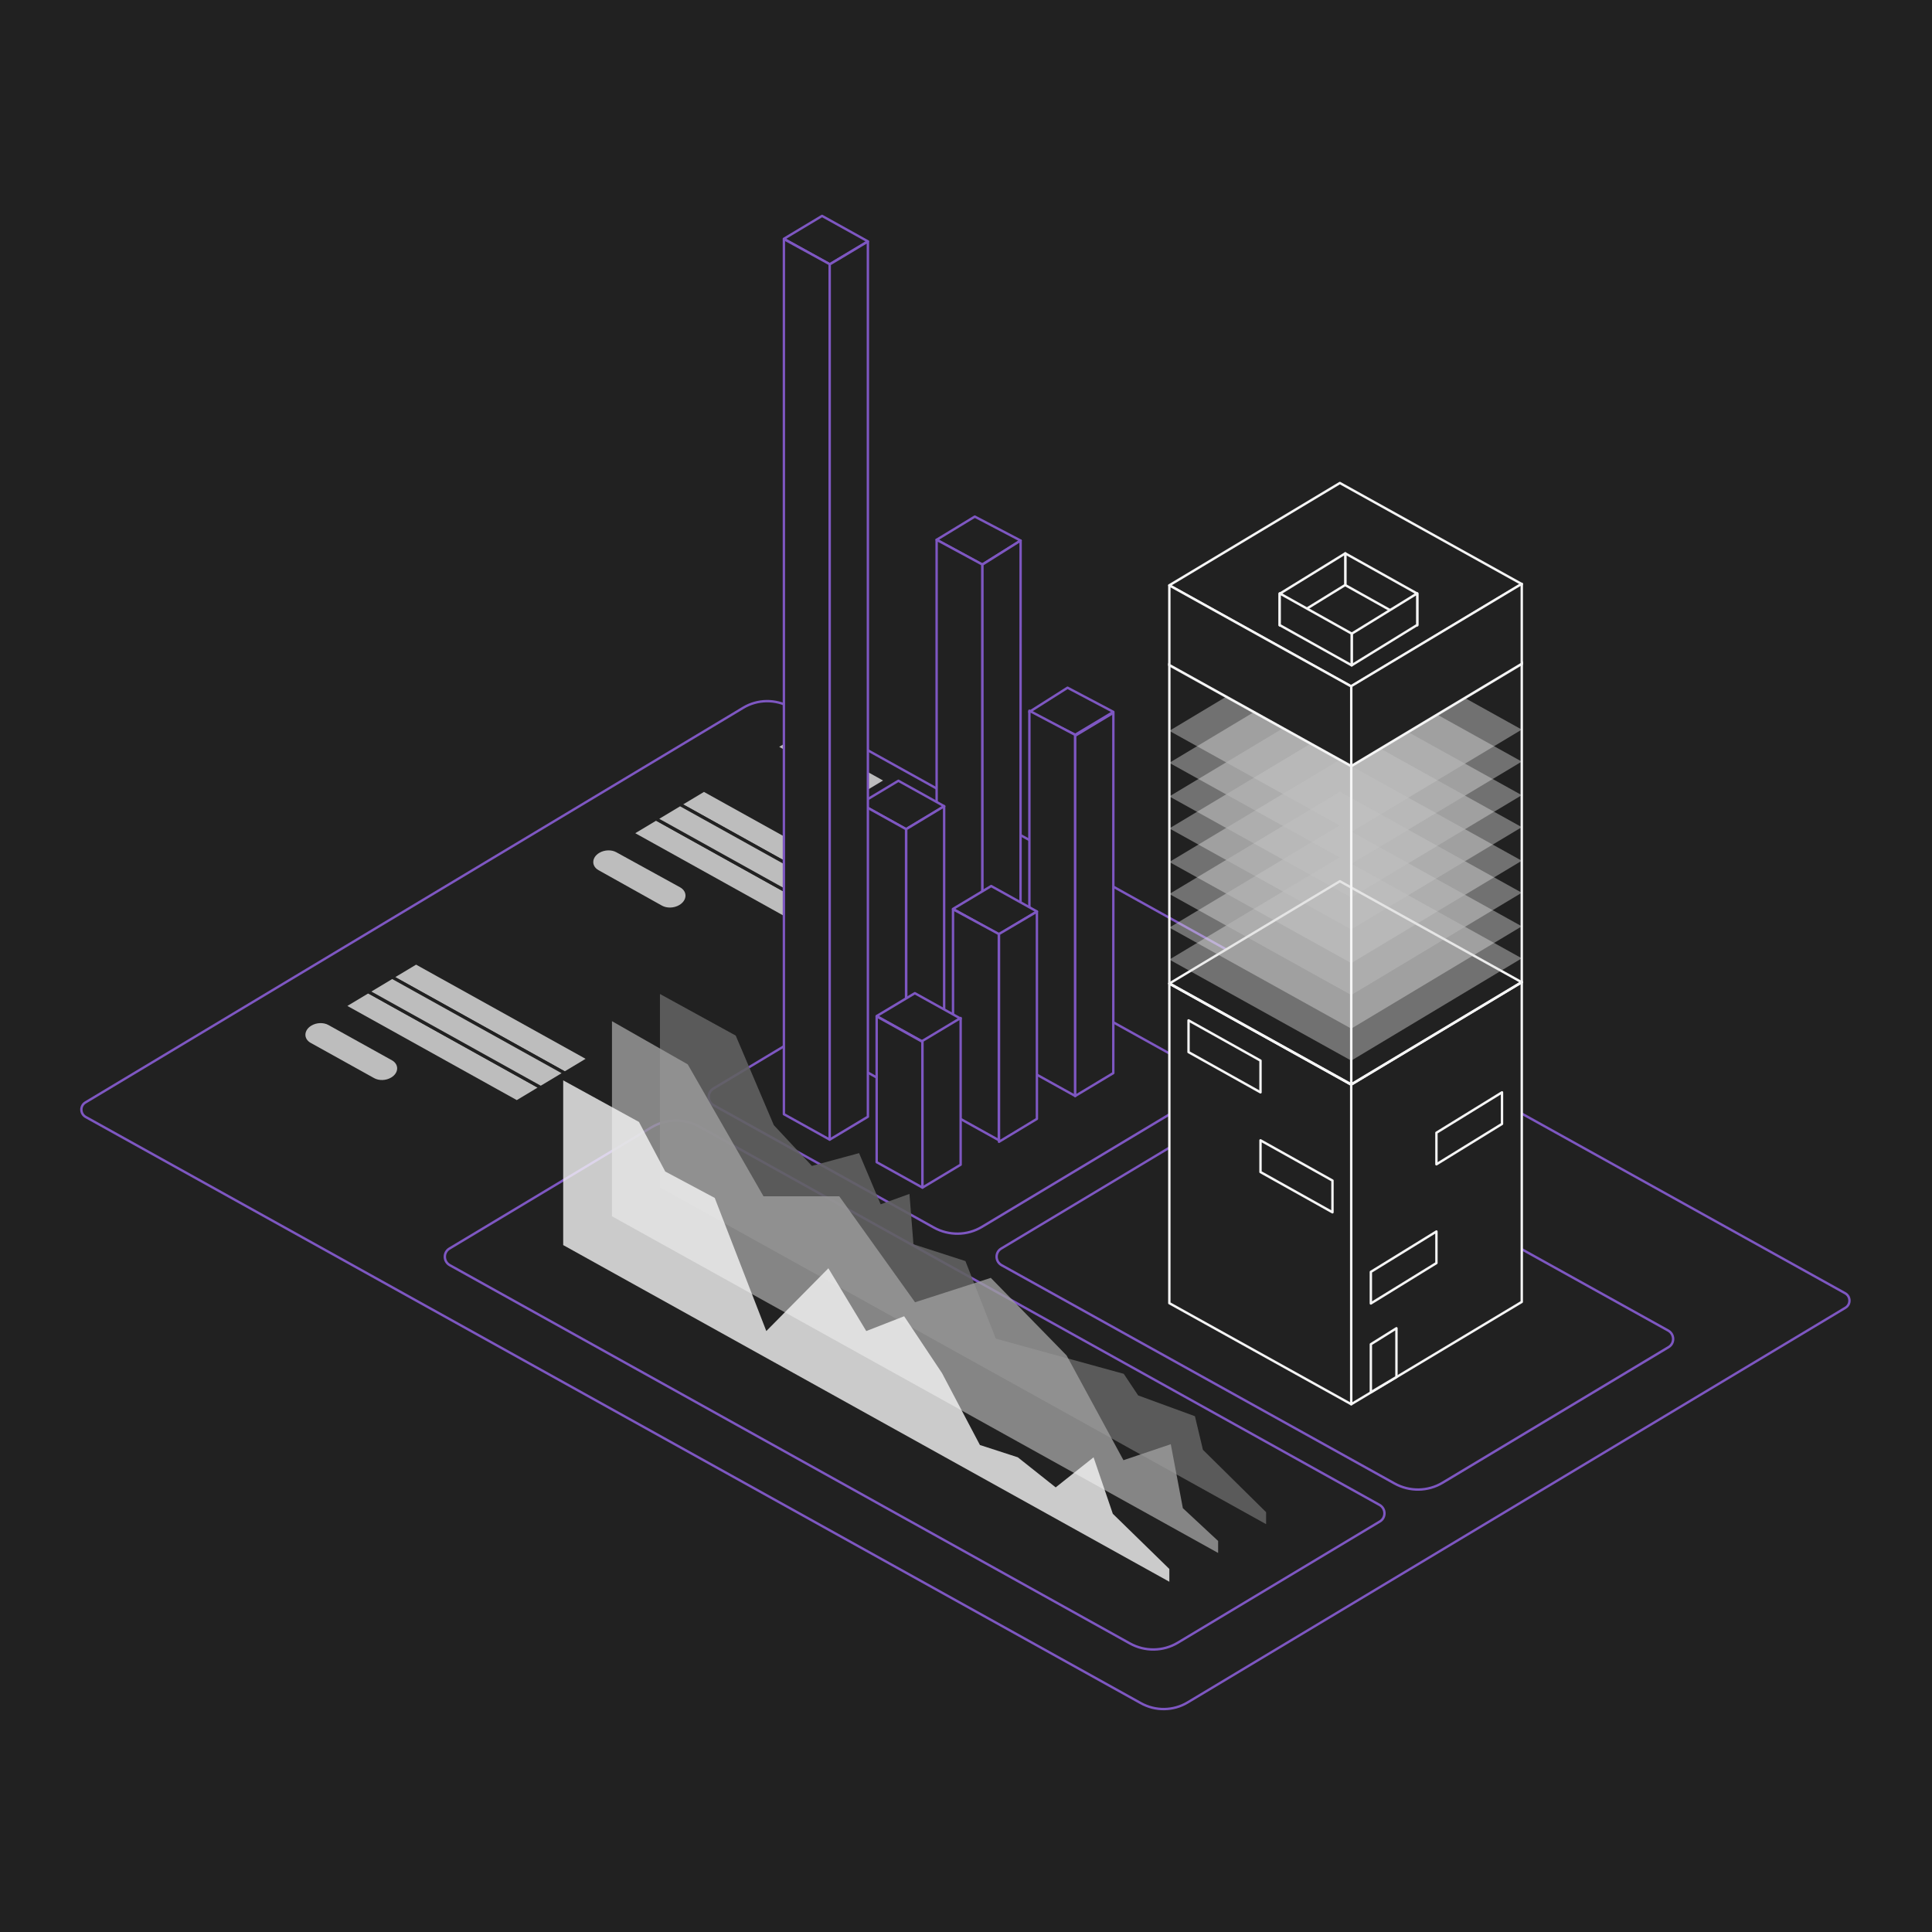 <svg width="1208" height="1208" viewBox="0 0 1208 1208" fill="none" xmlns="http://www.w3.org/2000/svg">
<rect width="1208" height="1208" fill="#212121"/>
<path d="M53.616 698.409C50.071 696.44 49.956 691.389 53.408 689.317L464.723 442.524C473.653 437.167 484.802 437.004 493.97 442.097L1153.66 808.591C1157.21 810.56 1157.32 815.611 1153.87 817.683L742.547 1064.48C733.617 1069.83 722.468 1070 713.3 1064.9L53.616 698.409Z" fill="#212121" stroke="#7E57C2" stroke-width="1.5"/>
<path d="M626.255 791.063C622.204 788.812 622.072 783.04 626.018 780.672L767.345 695.88C776.504 690.385 787.939 690.218 797.342 695.442L1043.03 831.936C1047.08 834.186 1047.21 839.959 1043.27 842.326L901.941 927.12C892.782 932.615 881.347 932.782 871.944 927.558L626.255 791.063Z" stroke="#7E57C2" stroke-width="1.5"/>
<path d="M446.259 691.063C442.208 688.813 442.076 683.04 446.022 680.673L587.344 595.88C596.502 590.385 607.937 590.218 617.34 595.442L755.028 671.936C759.079 674.186 759.211 679.959 755.265 682.326L613.945 767.119C604.787 772.614 593.352 772.781 583.949 767.557L446.259 691.063Z" stroke="#7E57C2" stroke-width="1.5"/>
<path d="M425.14 503L440.14 494L548.141 554L533.141 563L425.14 503Z" fill="#BDBDBD" stroke="#212121" stroke-width="2" stroke-linejoin="round"/>
<path d="M485.214 467L500.214 458L554.141 487.99L539.141 496.99L485.214 467Z" fill="#BDBDBD" stroke="#212121" stroke-width="2" stroke-linejoin="round"/>
<path d="M245.14 611L260.14 602L368.141 662L353.141 671L245.14 611Z" fill="#BDBDBD" stroke="#212121" stroke-width="2" stroke-linejoin="round"/>
<path d="M395.214 521L410.214 512L518.141 572L503.141 581L395.214 521Z" fill="#BDBDBD" stroke="#212121" stroke-width="2" stroke-linejoin="round"/>
<path d="M215.214 629L230.214 620L338.141 680L323.141 689L215.214 629Z" fill="#BDBDBD" stroke="#212121" stroke-width="2" stroke-linejoin="round"/>
<path d="M410.214 512L425.214 503L533.141 563L518.141 572L410.214 512Z" fill="#BDBDBD" stroke="#212121" stroke-width="2" stroke-linejoin="round"/>
<path d="M230.214 620L245.214 611L353.141 671L338.141 680L230.214 620Z" fill="#BDBDBD" stroke="#212121" stroke-width="2" stroke-linejoin="round"/>
<path d="M374.691 533.27C377.918 531.334 382.272 531.172 385.366 532.874L425.194 554.78C429.932 557.386 429.699 562.95 424.73 565.886C421.42 567.842 416.981 567.981 413.843 566.227L374.244 544.09C369.672 541.534 369.895 536.148 374.691 533.27Z" fill="#BDBDBD"/>
<path d="M194.689 641.274C197.917 639.338 202.272 639.184 205.356 640.897L245.026 662.936C249.6 665.477 249.388 670.856 244.6 673.729C241.372 675.665 237.016 675.82 233.932 674.106L194.262 652.067C189.687 649.526 189.9 644.146 194.689 641.274Z" fill="#BDBDBD"/>
<path d="M609.499 323.001L585.645 337.501L614.145 353.001L638.145 338.001L609.499 323.001Z" fill="#212121" stroke="#7E57C2" stroke-width="1.5" stroke-linecap="round" stroke-linejoin="round"/>
<path d="M614.273 655.276L585.629 639.362V337.501L614.273 353.002V655.276Z" fill="#212121" stroke="#7E57C2" stroke-width="1.5" stroke-linecap="round" stroke-linejoin="round"/>
<path d="M638.096 640.954L614.273 655.276V353L638.148 338L638.096 640.954Z" fill="#212121" stroke="#7E57C2" stroke-width="1.5" stroke-linecap="round" stroke-linejoin="round"/>
<path d="M561.745 488.183L537.875 502.505L566.519 518.419L590.389 504.097L561.745 488.183Z" fill="#212121" stroke="#7E57C2" stroke-width="1.5" stroke-linecap="round" stroke-linejoin="round"/>
<path d="M566.519 683.918L537.875 668.005V502.505L566.519 518.419V683.918Z" fill="#212121" stroke="#7E57C2" stroke-width="1.5" stroke-linecap="round" stroke-linejoin="round"/>
<path d="M590.337 669.596L566.633 683.918V518.418L590.337 504.096V669.596Z" fill="#212121" stroke="#7E57C2" stroke-width="1.5" stroke-linecap="round" stroke-linejoin="round"/>
<path d="M514.011 135L490.141 149.322L518.785 165.235L542.655 150.913L514.011 135Z" fill="#212121" stroke="#7E57C2" stroke-width="1.5" stroke-linecap="round" stroke-linejoin="round"/>
<path d="M518.785 712.565L490.141 696.652V149.5L518.785 165.188V712.565Z" fill="#212121" stroke="#7E57C2" stroke-width="1.5" stroke-linecap="round" stroke-linejoin="round"/>
<path d="M542.654 698.242L518.784 712.564L518.781 165.323L542.651 151.001L542.654 698.242Z" fill="#212121" stroke="#7E57C2" stroke-width="1.5" stroke-linecap="round" stroke-linejoin="round"/>
<path d="M667.499 430L643.629 445.118L672.273 459.44L696.143 445.118L667.499 430Z" fill="#212121" stroke="#7E57C2" stroke-width="1.5" stroke-linecap="round" stroke-linejoin="round"/>
<path d="M672.273 685.275L643.629 669.362V444.382L672.273 459.5V685.275Z" fill="#212121" stroke="#7E57C2" stroke-width="1.5" stroke-linecap="round" stroke-linejoin="round"/>
<path d="M696.096 670.953L672.273 685.275V460.001L696.144 445.679L696.096 670.953Z" fill="#212121" stroke="#7E57C2" stroke-width="1.5" stroke-linecap="round" stroke-linejoin="round"/>
<path d="M619.745 554L595.875 568.323L624.519 584.236L648.389 569.914L619.745 554Z" fill="#212121" stroke="#7E57C2" stroke-width="1.5" stroke-linecap="round" stroke-linejoin="round"/>
<path d="M624.519 712.917L595.875 697.004V568.5L624.519 584V712.917Z" fill="#212121" stroke="#7E57C2" stroke-width="1.5" stroke-linecap="round" stroke-linejoin="round"/>
<path d="M648.337 699.595L624.633 713.917V584L648.337 570V699.595Z" fill="#212121" stroke="#7E57C2" stroke-width="1.5" stroke-linecap="round" stroke-linejoin="round"/>
<path d="M572.011 620.999L548.141 635.321L576.785 651.235L600.655 636.912L572.011 620.999Z" fill="#212121" stroke="#7E57C2" stroke-width="1.5" stroke-linecap="round" stroke-linejoin="round"/>
<path d="M576.785 742.564L548.141 726.651V635.499L576.785 651.412V742.564Z" fill="#212121" stroke="#7E57C2" stroke-width="1.5" stroke-linecap="round" stroke-linejoin="round"/>
<path d="M600.654 728.241L576.784 742.564L576.781 650.822L600.651 636.5L600.654 728.241Z" fill="#212121" stroke="#7E57C2" stroke-width="1.5" stroke-linecap="round" stroke-linejoin="round"/>
<path d="M281.252 791.065C277.203 788.813 277.072 783.043 281.017 780.676L407.333 704.885C416.496 699.388 427.937 699.223 437.342 704.454L862.533 940.935C866.582 943.187 866.713 948.957 862.768 951.324L736.45 1027.11C727.287 1032.61 715.845 1032.78 706.44 1027.55L281.252 791.065Z" stroke="#7E57C2" stroke-width="1.5"/>
<path opacity="0.9" d="M412.641 621.5L460.016 647.5L483.828 703.5L507.641 729L537.141 721L550.641 753L568.641 746.5L571.141 778L603.641 788.5L622.641 837L702.641 859L711.641 872.5L747.141 885.5L752.141 906.5L791.641 945.5V953L412.641 742.5V621.5Z" fill="#616161"/>
<path opacity="0.8" d="M382.641 638.5L430.016 665.5L477.391 748H524.766L572.141 814.25L619.516 799L666.891 847.5L702.453 913L732.047 903L739.594 943L761.641 963.5V971L382.641 760.5V638.5Z" fill="#9E9E9E"/>
<path opacity="0.8" d="M352.141 675.5L399.516 701.5L415.953 732.5L446.891 749L479.141 832.25L517.953 793L541.641 832.25L565.328 823L589.016 858.562L612.703 903.5L636.391 911.188L660.078 930L683.766 911.188L695.797 946.5L731.141 981V989L352.141 778.5V675.5Z" fill="#F5F5F5"/>
<path d="M731.141 814.814V615L844.874 678.185V878L731.141 814.814Z" fill="#212121" stroke="#F5F5F5" stroke-width="1.5" stroke-linejoin="round"/>
<path d="M951.5 814.025V614.025L844.875 678.001V878L951.5 814.025Z" fill="#212121" stroke="#F5F5F5" stroke-width="1.5" stroke-linejoin="round"/>
<path d="M951.5 614.185L844.874 678.161L731.141 614.975L837.766 551L951.5 614.185Z" fill="#212121" stroke="#F5F5F5" stroke-width="1.5" stroke-linejoin="round"/>
<path opacity="0.5" d="M951.5 415.185L844.874 479.161L731.141 415.975L837.766 352L951.5 415.185Z" fill="#212121" stroke="#F5F5F5" stroke-width="1.5" stroke-linejoin="round"/>
<g opacity="0.6">
<path opacity="0.7" d="M951.5 456.185L844.874 520.161L731.141 456.975L837.766 393L951.5 456.185Z" fill="#E0E0E0"/>
<path opacity="0.7" d="M951.5 497.185L844.874 561.161L731.141 497.975L837.766 434L951.5 497.185Z" fill="#E0E0E0"/>
<path opacity="0.7" d="M951.5 538.185L844.874 602.161L731.141 538.975L837.766 475L951.5 538.185Z" fill="#E0E0E0"/>
<path opacity="0.7" d="M951.5 579.185L844.874 643.161L731.141 579.975L837.766 516L951.5 579.185Z" fill="#E0E0E0"/>
</g>
<g opacity="0.6">
<path opacity="0.7" d="M951.5 476.185L844.874 540.161L731.141 476.975L837.766 413L951.5 476.185Z" fill="#E0E0E0"/>
<path opacity="0.7" d="M951.5 517.185L844.874 581.161L731.141 517.975L837.766 454L951.5 517.185Z" fill="#E0E0E0"/>
<path opacity="0.7" d="M951.5 558.185L844.874 622.161L731.141 558.975L837.766 495L951.5 558.185Z" fill="#E0E0E0"/>
<path opacity="0.7" d="M951.5 599.185L844.874 663.161L731.141 599.975L837.766 536L951.5 599.185Z" fill="#E0E0E0"/>
</g>
<path d="M951.5 365.185L844.874 429.161L731.141 365.975L837.766 302L951.5 365.185Z" fill="#212121" stroke="#F5F5F5" stroke-width="1.5" stroke-linejoin="round"/>
<path d="M841.141 365.838V346L886.141 371.162V391L841.141 365.838Z" fill="#212121" stroke="#F5F5F5" stroke-width="1.5" stroke-linejoin="round"/>
<path d="M886.141 390.745V371L845.141 396.255V416L886.141 390.745Z" fill="#212121" stroke="#F5F5F5" stroke-width="1.5" stroke-linejoin="round"/>
<path d="M939.141 702.745V683L898.141 708.255V728L939.141 702.745Z" fill="#212121" stroke="#F5F5F5" stroke-width="1.5" stroke-linejoin="round"/>
<path d="M898.141 789.745V770L857.141 795.255V815L898.141 789.745Z" fill="#212121" stroke="#F5F5F5" stroke-width="1.5" stroke-linejoin="round"/>
<path d="M873.141 861.001V830.5L857.141 840.5V870.501L873.141 861.001Z" fill="#212121" stroke="#F5F5F5" stroke-width="1.5" stroke-linejoin="round"/>
<path d="M841.141 365.745V346L800.141 371.255V391L841.141 365.745Z" fill="#212121" stroke="#F5F5F5" stroke-width="1.5" stroke-linejoin="round"/>
<path d="M800.141 390.838V371L845.141 396.162V416L800.141 390.838Z" fill="#212121" stroke="#F5F5F5" stroke-width="1.5" stroke-linejoin="round"/>
<path d="M743.141 657.838V638L788.141 663.162V683L743.141 657.838Z" fill="#212121" stroke="#F5F5F5" stroke-width="1.5" stroke-linejoin="round"/>
<path d="M788.141 732.838V713L833.141 738.162V758L788.141 732.838Z" fill="#212121" stroke="#F5F5F5" stroke-width="1.5" stroke-linejoin="round"/>
<path d="M731.141 614.814V415L844.874 478.185V678L731.141 614.814Z" stroke="#F5F5F5" stroke-width="1.5" stroke-linejoin="round"/>
<path d="M951.5 614.025V414.025L844.875 478.001V678L951.5 614.025Z" stroke="#F5F5F5" stroke-width="1.5" stroke-linejoin="round"/>
<path d="M951.5 415.043V365.025L844.875 429.001V479.018L951.5 415.043Z" fill="#212121" stroke="#F5F5F5" stroke-width="1.5" stroke-linejoin="round"/>
<path d="M731.141 415.814V366L844.874 429.185V479L731.141 415.814Z" fill="#212121" stroke="#F5F5F5" stroke-width="1.5" stroke-linejoin="round"/>
</svg>
